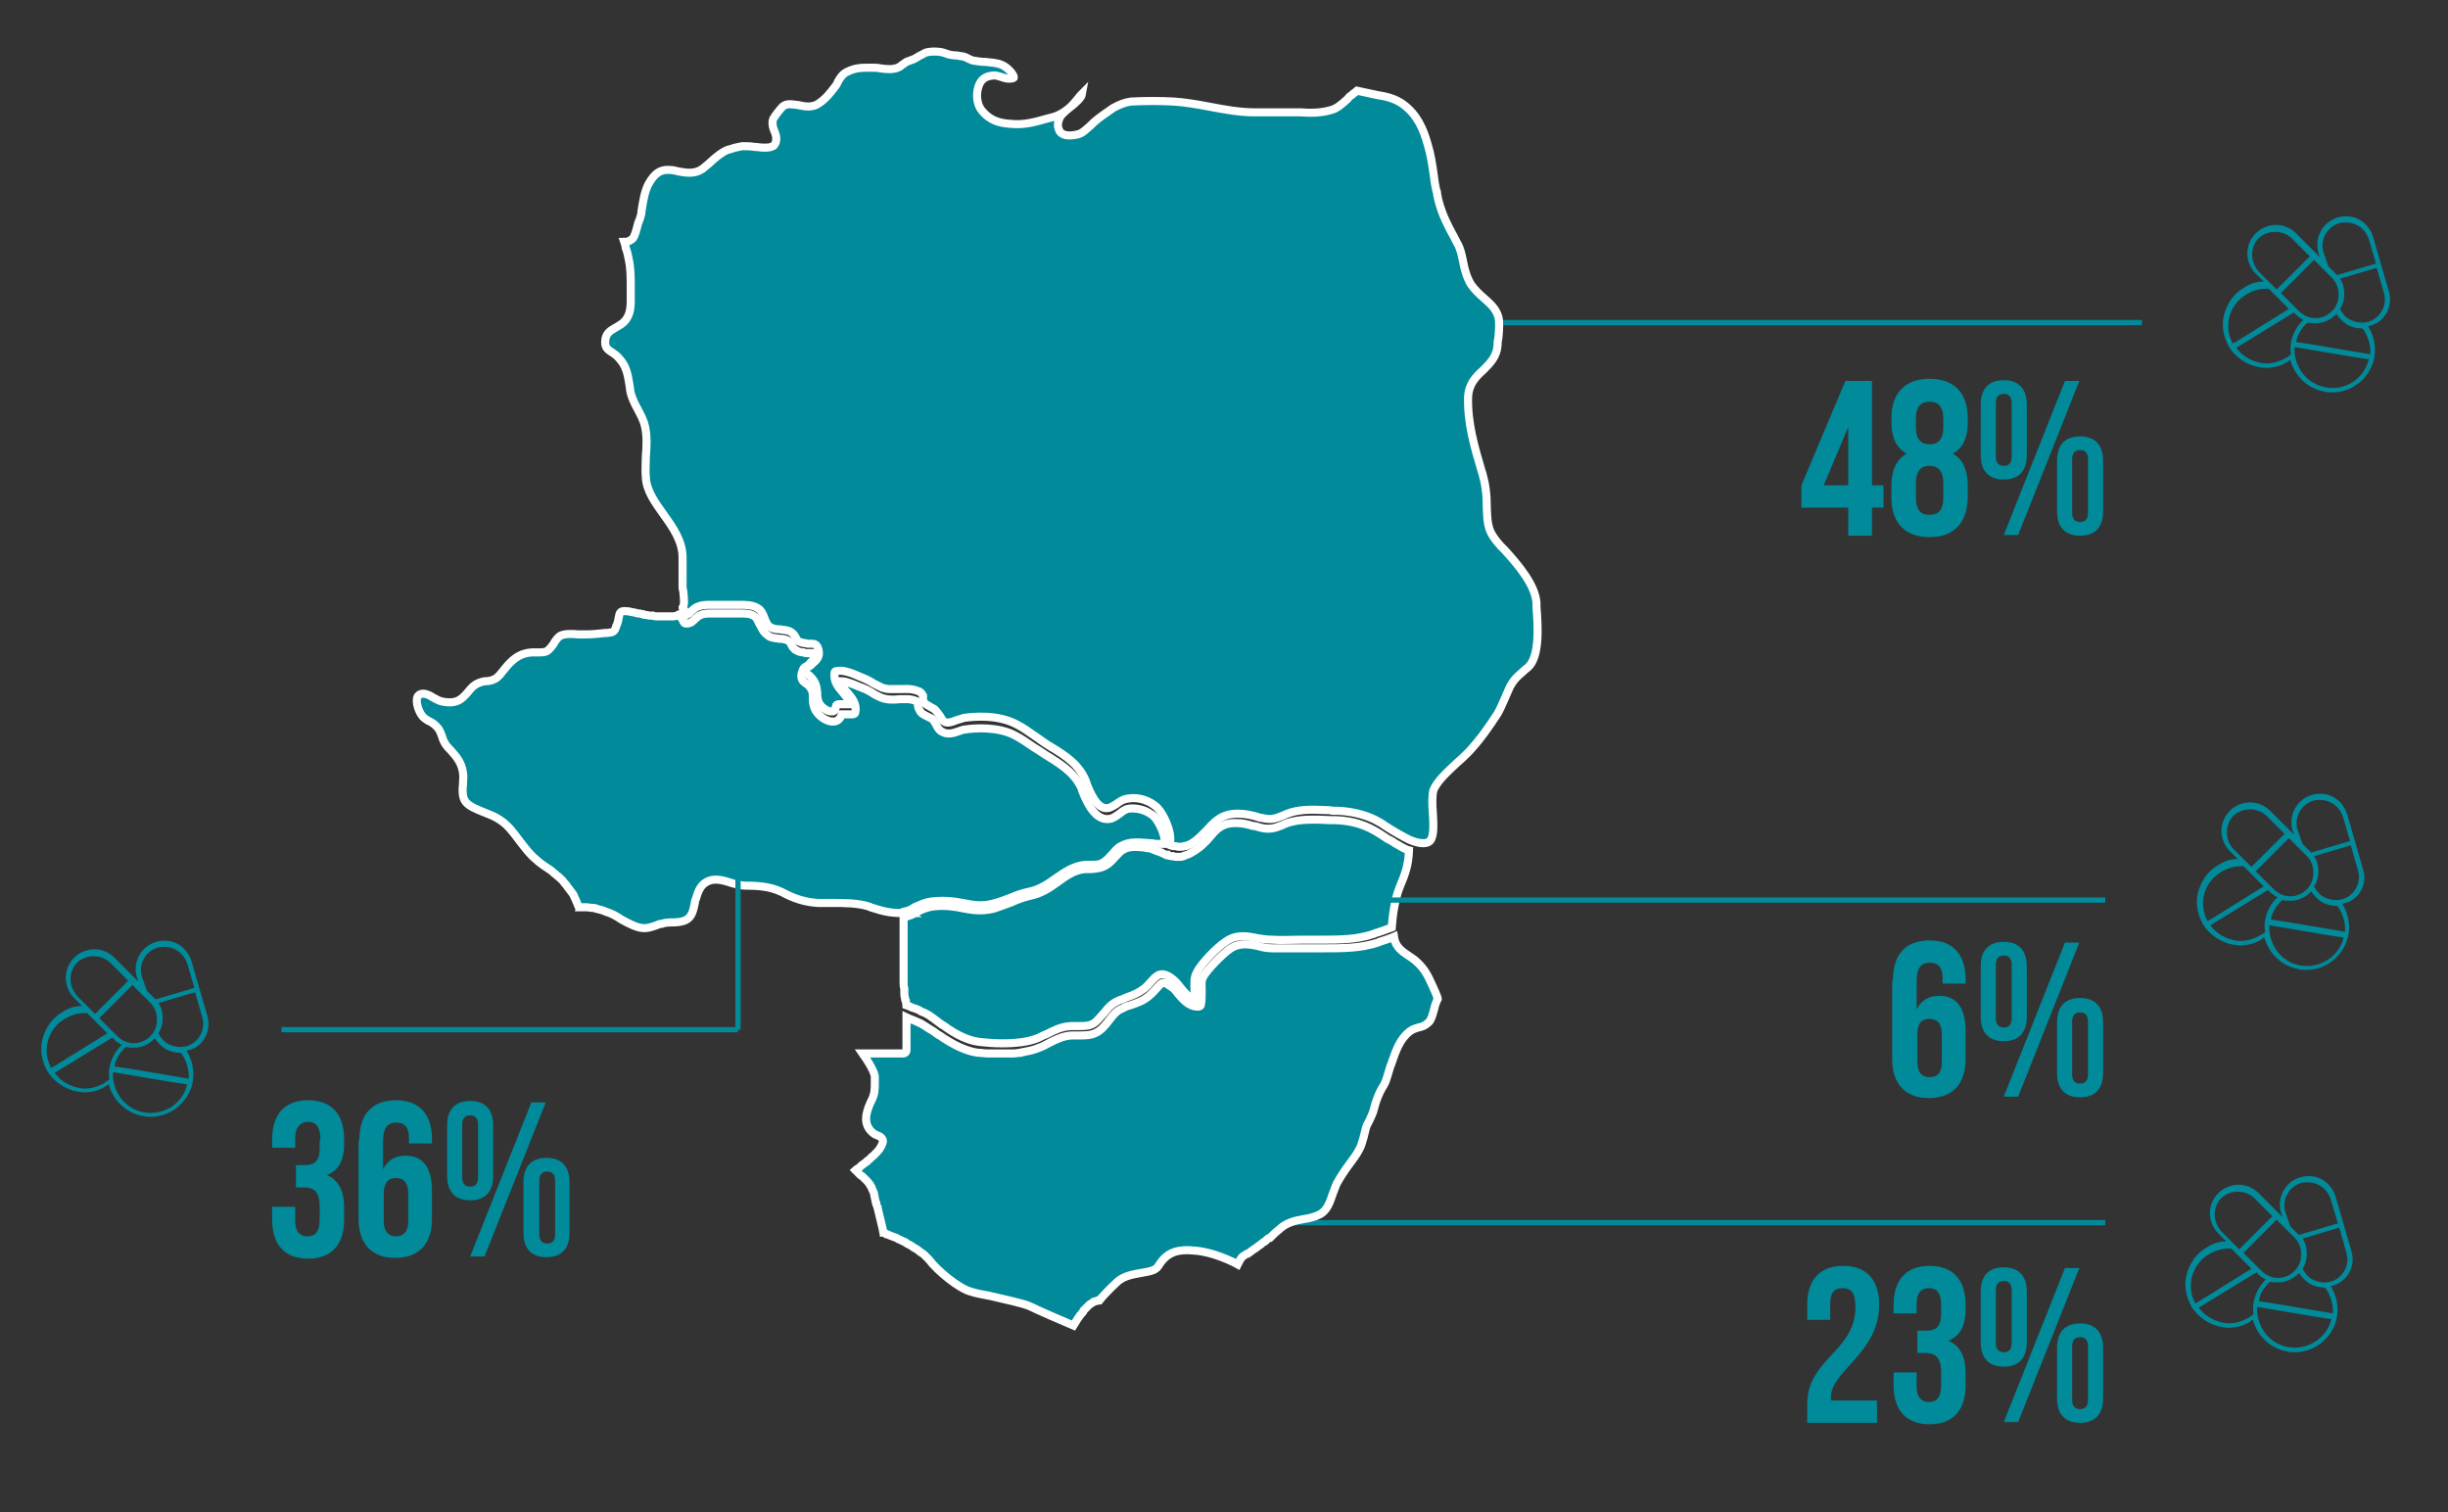 <?xml version="1.0" encoding="utf-8"?>
<!-- Generator: Adobe Illustrator 28.3.0, SVG Export Plug-In . SVG Version: 6.00 Build 0)  -->
<svg version="1.1" id="a" xmlns="http://www.w3.org/2000/svg" xmlns:xlink="http://www.w3.org/1999/xlink" x="0px" y="0px"
	 viewBox="0 0 340 210" style="enable-background:new 0 0 340 210;" xml:space="preserve">
<rect x="0" y="0" width="340" height="210" fill="#333333" stroke="none"/>
<style type="text/css">
	.st0{fill:#008A9A;stroke:#008A9A;stroke-width:0.729;stroke-miterlimit:10;}
	.st1{fill:#008A9A;}
	.st2{fill:#008A9A;stroke:#FFFFFF;stroke-width:1.121;stroke-miterlimit:10;}
	.st3{fill:none;stroke:#008A9A;stroke-width:0.729;stroke-miterlimit:10;}
</style>
<line class="st0" x1="118.7" y1="44.8" x2="297.5" y2="44.8"/>
<line class="st0" x1="149" y1="169.8" x2="292.4" y2="169.8"/>
<g>
	<path class="st1" d="M250.2,67.4l6.1-14.5h3.7v14.5h1.6v3.1H260v3.9h-3.3v-3.9h-6.5V67.4z M256.7,67.4v-8.1l-3.4,8.1H256.7z"/>
	<path class="st1" d="M268,74.6c-3.4,0-5.3-2-5.3-5.4v-1.7c0-2.1,0.6-3.6,2.1-4.5c-1.4-0.8-2.1-2.2-2.1-4.3v-0.7
		c0-3.4,1.9-5.4,5.3-5.4s5.3,2,5.3,5.4v0.7c0,2.1-0.7,3.6-2.1,4.3c1.5,0.8,2.1,2.4,2.1,4.5v1.7C273.2,72.6,271.4,74.6,268,74.6z
		 M266.1,59.4c0,1.7,0.8,2.3,1.9,2.3c1.1,0,1.9-0.6,1.9-2.3v-1.2c0-1.9-0.8-2.4-1.9-2.4c-1.1,0-1.9,0.5-1.9,2.4V59.4z M268,71.5
		c1.1,0,1.9-0.5,1.9-2.4v-2c0-1.7-0.7-2.4-1.9-2.4s-1.9,0.7-1.9,2.4v2C266.1,71,266.9,71.5,268,71.5z"/>
	<path class="st1" d="M275.1,56.2c0-2.2,1.1-3.4,3.2-3.4c2.1,0,3.2,1.2,3.2,3.4v7c0,2.2-1.1,3.4-3.2,3.4c-2.1,0-3.2-1.2-3.2-3.4
		V56.2z M277.2,63.4c0,0.9,0.4,1.3,1.1,1.3c0.7,0,1.1-0.4,1.1-1.3V56c0-0.9-0.4-1.3-1.1-1.3c-0.7,0-1.1,0.4-1.1,1.3V63.4z
		 M286.8,52.9h2l-8.5,21.4h-2L286.8,52.9z M285.7,64c0-2.2,1.1-3.4,3.2-3.4s3.2,1.2,3.2,3.4v7c0,2.2-1.1,3.4-3.2,3.4
		s-3.2-1.2-3.2-3.4V64z M287.8,71.2c0,0.9,0.4,1.3,1.1,1.3c0.7,0,1.1-0.4,1.1-1.3v-7.4c0-0.9-0.4-1.3-1.1-1.3
		c-0.7,0-1.1,0.4-1.1,1.3V71.2z"/>
</g>
<g>
	<path class="st1" d="M255.9,178.9c-1.1,0-1.7,0.6-1.7,2.1v2.3H251v-2.1c0-3.4,1.7-5.4,5-5.4s5,2,5,5.4c0,6.7-6.7,9.2-6.7,12.8
		c0,0.2,0,0.3,0,0.5h6.4v3.1H251v-2.6c0-6.3,6.7-7.3,6.7-13.5C257.7,179.4,257,178.9,255.9,178.9z"/>
	<path class="st1" d="M269.6,181.3c0-1.9-0.7-2.4-1.7-2.4s-1.7,0.6-1.7,2.1v1.4h-3.2v-1.2c0-3.4,1.7-5.4,5-5.4s5,2,5,5.4v0.6
		c0,2.3-0.7,3.7-2.4,4.4c1.7,0.7,2.4,2.3,2.4,4.5v1.7c0,3.4-1.7,5.4-5,5.4s-5-2-5-5.4v-1.8h3.2v2c0,1.5,0.7,2.1,1.7,2.1
		s1.7-0.5,1.7-2.4v-1.7c0-2-0.7-2.7-2.2-2.7h-1.1v-3.1h1.3c1.3,0,2-0.6,2-2.3V181.3z"/>
	<path class="st1" d="M275.1,179.4c0-2.2,1.1-3.4,3.2-3.4c2.1,0,3.2,1.2,3.2,3.4v7c0,2.2-1.1,3.4-3.2,3.4c-2.1,0-3.2-1.2-3.2-3.4
		V179.4z M277.2,186.5c0,0.9,0.4,1.3,1.1,1.3c0.7,0,1.1-0.4,1.1-1.3v-7.3c0-0.9-0.4-1.3-1.1-1.3c-0.7,0-1.1,0.4-1.1,1.3V186.5z
		 M286.8,176.1h2l-8.5,21.4h-2L286.8,176.1z M285.7,187.2c0-2.2,1.1-3.4,3.2-3.4s3.2,1.2,3.2,3.4v7c0,2.2-1.1,3.4-3.2,3.4
		s-3.2-1.2-3.2-3.4V187.2z M287.8,194.4c0,0.9,0.4,1.3,1.1,1.3c0.7,0,1.1-0.4,1.1-1.3V187c0-0.9-0.4-1.3-1.1-1.3
		c-0.7,0-1.1,0.4-1.1,1.3V194.4z"/>
</g>
<g>
	<path class="st2" d="M172.6,174.5c0.1-0.1,0.2-0.1,0.3-0.2c0.1-0.1,0.3-0.2,0.4-0.2c0.1-0.1,0.2-0.1,0.3-0.2
		c0.1-0.1,0.3-0.2,0.4-0.3c0.1-0.1,0.2-0.1,0.3-0.2c0.2-0.1,0.3-0.2,0.4-0.3c0.1-0.1,0.2-0.1,0.3-0.2c0.2-0.1,0.3-0.3,0.5-0.4
		c0.1,0,0.1-0.1,0.2-0.1c0.2-0.2,0.4-0.4,0.6-0.5c0,0,0,0,0.1,0c0.4-0.4,0.8-0.8,1.2-1.1c1-1,2.3-1.3,3.5-1.5
		c0.7-0.1,1.5-0.3,2.1-0.6c1.1-0.5,1.5-1.7,1.9-2.9c0.2-0.5,0.4-1.1,0.6-1.5c0.5-0.9,1.1-1.8,1.7-2.6c0.5-0.7,1-1.3,1.4-2.1
		c0.3-0.5,0.4-1.1,0.6-1.7c0.1-0.4,0.2-0.8,0.3-1.2c0.1-0.4,0.3-0.7,0.5-1.1c0.2-0.5,0.5-1,0.6-1.5c0.3-1.2,0.7-2.3,1.4-3.4
		c0.3-0.5,0.4-1,0.6-1.6c0.1-0.3,0.2-0.7,0.3-1c0.1-0.2,0.2-0.5,0.3-0.8c0.4-1.2,0.9-2.5,1.7-3.4c0.7-0.8,1.2-1,1.9-1.2
		c0.1,0,0.3-0.1,0.4-0.1c0.4-0.1,0.8-0.4,1.1-0.7c0.3-0.3,0.5-1.1,0.7-1.8c0.1-0.5,0.3-1,0.5-1.4c0-0.1-0.1-0.2-0.1-0.3
		c-0.2-0.5-0.4-1-0.6-1.4c-0.6-1.3-1-2.3-2.2-3.4c-0.4-0.4-0.8-0.6-1.2-0.9c-0.9-0.6-1.8-1.2-2-2.6c-0.7,0.3-1.4,0.5-2,0.7l-0.2,0.1
		c-2.5,0.8-4.8,0.8-7.6,0.8l-0.5,0c-0.7,0-1.4,0-2.2,0c-1.4,0-2.9,0-4.3,0c-0.7,0-1.4-0.1-2-0.3c-1.4-0.3-2.7-0.5-4,0.4
		c-1,0.7-3.2,2.9-3.7,3.9c-0.3,0.5-0.2,1.2-0.2,1.9c0,0.6,0,1.3-0.1,1.9c0,0.2-0.2,0.3-0.4,0.3l0,0c-1.3,0-2.1-1-2.8-1.8
		c-0.3-0.4-0.6-0.8-1-1c-1.1-0.8-1.2-0.6-1.9,0.2c-0.3,0.3-0.6,0.7-1.1,1.1c-0.8,0.7-1.7,1-2.6,1.3c-0.3,0.1-0.7,0.2-1,0.4
		c-1,0.4-1.3,0.9-1.8,1.5c-0.3,0.4-0.6,0.8-1.2,1.4c-1,0.9-2,0.9-3.1,0.9c-0.3,0-0.7,0-1.1,0c-1.2,0.1-2,0.5-3,1
		c-0.4,0.2-0.7,0.4-1.2,0.6c-0.3,0.1-0.7,0.3-1.1,0.4c-0.1,0-0.2,0.1-0.4,0.1c-0.3,0.1-0.6,0.1-0.9,0.2c-0.1,0-0.3,0-0.4,0.1
		c-0.3,0-0.7,0.1-1,0.1c-0.1,0-0.2,0-0.3,0c-0.5,0-0.9,0-1.4,0l0,0c0,0-0.1,0-0.1,0c-0.5,0-0.9,0-1.4,0c-0.1,0-0.2,0-0.4,0
		c-0.5,0-1-0.1-1.4-0.1c-1.5-0.2-3.3-1-5.3-2.4l-0.2-0.1c-0.4-0.3-0.8-0.6-1.2-0.8c-0.1-0.1-0.2-0.1-0.3-0.2
		c-0.3-0.2-0.5-0.3-0.8-0.5c-0.1-0.1-0.3-0.1-0.4-0.2c-0.2-0.1-0.5-0.2-0.7-0.3c-0.2-0.1-0.4-0.1-0.5-0.2c-0.2-0.1-0.3-0.1-0.5-0.2
		v4.6c0,0.2-0.2,0.4-0.4,0.4h-5.7c0.7,1,1.8,2.7,1.7,3.4c0,0.2,0,0.5,0,0.8c0,0.7,0,1.5-0.5,2.4c-0.5,1.1-1.2,2.7-0.2,4
		c0.4,0.5,0.8,0.7,1.1,0.8c0.3,0.1,0.6,0.3,0.7,0.6c0.1,0.3-0.1,0.7-0.4,1.2c-0.2,0.3-0.4,0.5-0.7,0.8c-0.1,0.1-0.1,0.1-0.2,0.2
		c-0.3,0.2-0.5,0.5-0.8,0.7c0,0-0.1,0-0.1,0.1c-0.3,0.2-0.5,0.4-0.8,0.6c-0.1,0.1-0.1,0.1-0.2,0.2c-0.2,0.2-0.5,0.3-0.6,0.4l0,0
		c0.1,0.1,0.1,0.1,0.2,0.2c0.1,0.1,0.2,0.1,0.2,0.2c0.1,0.1,0.1,0.1,0.2,0.2c0.1,0.1,0.2,0.2,0.4,0.3c0,0,0.1,0.1,0.1,0.1
		c0.2,0.2,0.3,0.3,0.5,0.5c0,0,0.1,0.1,0.1,0.1c0.1,0.1,0.2,0.3,0.3,0.4c0,0.1,0.1,0.1,0.1,0.2c0.1,0.1,0.2,0.2,0.2,0.4
		c0,0.1,0.1,0.1,0.1,0.2c0.1,0.2,0.2,0.4,0.2,0.5c0,0.2,0.1,0.4,0.1,0.6c0,0.1,0.1,0.3,0.1,0.4c0,0.1,0,0.2,0.1,0.3
		c0,0.2,0.1,0.4,0.2,0.6c0,0,0,0.1,0,0.1c0.3,1.3,0.7,2.8,0.8,3.4l0,0c0.1,0,0.3,0.1,0.4,0.2c0,0,0.1,0,0.1,0
		c0.2,0.1,0.4,0.2,0.7,0.3l0,0c0.3,0.1,0.6,0.2,0.9,0.4l0,0c0.3,0.1,0.6,0.3,0.9,0.4c0,0,0.1,0,0.1,0.1c0.3,0.2,0.6,0.3,0.9,0.5
		c0,0,0.1,0.1,0.1,0.1c0.3,0.2,0.6,0.3,0.8,0.5c0,0,0.1,0.1,0.1,0.1c0.3,0.2,0.5,0.3,0.7,0.5c0,0,0,0,0.1,0.1
		c0.2,0.2,0.4,0.4,0.5,0.5c1.1,1.5,4.2,4.1,5.9,4.5c0.6,0.2,1.6,0.4,2.7,0.6c2.1,0.5,4.5,1,5.4,1.4c1,0.5,4.9,2.2,6.1,2.7
		c0.2-0.3,0.5-0.9,0.9-1.4c0,0,0-0.1,0.1-0.1c0.1-0.1,0.2-0.3,0.3-0.4c0-0.1,0.1-0.1,0.1-0.2c0.1-0.1,0.2-0.2,0.3-0.3
		c0.1-0.1,0.1-0.1,0.2-0.2c0.1-0.1,0.2-0.2,0.3-0.3c0.1-0.1,0.2-0.1,0.3-0.2c0.1-0.1,0.2-0.1,0.3-0.2c0.1,0,0.2-0.1,0.3-0.1
		c0.1,0,0.2,0,0.3-0.1c0.1,0,0.1,0,0.2,0c0.3-0.4,1.2-1.4,2.5-2.6c0.9-0.8,2.1-1,3.2-1.2c1.1-0.2,2.1-0.3,2.5-1
		c1.1-1.8,2.5-2.4,5.2-2.1c2.4,0.2,5.1,1.5,5.8,1.9C172.4,174.6,172.5,174.6,172.6,174.5z"/>
	<path class="st2" d="M170.2,130.8c1.5-1.1,3-0.8,4.5-0.5c0.6,0.1,1.2,0.2,1.9,0.2c1.4,0.1,2.8,0,4.2,0c0.7,0,1.5,0,2.2,0h0.5
		c2.6,0,4.9,0,7.3-0.8l0.2-0.1c0.7-0.2,1.5-0.5,2.3-0.8c0.1-1.2,0.3-3.6,1.1-5.6c0.8-1.9,1.2-3,1.3-5.1c-0.4-0.1-0.7-0.3-1.1-0.5
		c-0.2-0.1-0.3-0.2-0.5-0.3c-0.2-0.1-0.4-0.2-0.5-0.3c-0.3-0.2-0.5-0.3-0.7-0.4c-0.1,0-0.1-0.1-0.2-0.1c-0.3-0.2-0.6-0.4-0.9-0.6
		c-2-1.3-3.8-1.9-6.3-2l-0.7,0c-2-0.1-4.3-0.2-6,0.4c-0.3,0.1-0.5,0.2-0.7,0.3c-1,0.4-1.8,0.7-3.2,0.3c-0.3-0.1-0.6-0.2-0.9-0.2
		c-0.7-0.2-1.3-0.4-2.4-0.4c-1.9,0-2.7,0.9-3.6,2c-0.6,0.7-1.4,1.5-2.5,2.1c-0.3,0.2-0.6,0.3-0.9,0.4c-0.1,0-0.1,0-0.2,0.1
		c-0.3,0.1-0.5,0.1-0.8,0.1l0,0c-0.2,0-0.5,0-0.7-0.1c-0.1,0-0.1,0-0.2,0c-0.2,0-0.3-0.1-0.5-0.1c-0.1,0-0.2,0-0.2-0.1
		c-0.2,0-0.3-0.1-0.5-0.2c-0.1,0-0.2-0.1-0.2-0.1c-0.1,0-0.2-0.1-0.3-0.1c-0.1,0-0.2-0.1-0.3-0.1c-0.3-0.1-0.7-0.3-1-0.4l-0.1,0
		c-0.2,0-0.4,0-0.6-0.1c-1.1-0.1-2.2-0.2-3,0.3c-0.4,0.2-0.7,0.6-1.1,1c-0.3,0.3-0.5,0.6-0.9,0.9c-0.9,0.7-1.6,0.7-2.5,0.8
		c-0.2,0-0.5,0-0.8,0c-1.4,0.1-2.6,0.9-3.8,1.8c-1.1,0.8-2.3,1.6-3.8,1.9c-0.9,0.2-1.7,0.5-2.6,0.9c-0.8,0.3-1.6,0.6-2.5,0.9
		c-1.7,0.4-3,0.2-4.5-0.1L133,126c-1.1-0.2-2.8-0.3-4,0c-0.7,0.2-1.2,0.4-1.7,0.7c-0.3,0.1-0.5,0.3-0.8,0.4l0,0
		c-0.3,0.1-0.6,0.2-1,0.3c0,0.1,0,0.3,0,0.4c0,0.4,0,0.7,0,1.1c0,0.2,0,0.4,0,0.7c0,0.4,0,0.7,0,1.1c0,0.3,0,0.5,0,0.8
		c0,0.3,0,0.6,0,1c0,0.6,0,1.1,0,1.7c0,0.2,0,0.3,0,0.5c0,0.4,0,0.8,0,1.1c0,0.2,0,0.4,0,0.6c0,0.3,0,0.6,0.1,0.9c0,0.2,0,0.3,0,0.5
		c0,0.3,0,0.6,0.1,0.8c0,0.2,0,0.3,0.1,0.4c0,0.2,0.1,0.4,0.1,0.6c0.3,0.1,0.5,0.2,0.7,0.3c0.2,0.1,0.4,0.1,0.6,0.2
		c0.3,0.1,0.5,0.2,0.8,0.4c0.2,0.1,0.3,0.1,0.5,0.2c0.3,0.2,0.6,0.3,0.8,0.5c0.1,0.1,0.2,0.1,0.3,0.2c0.4,0.3,0.8,0.6,1.2,0.9
		l0.2,0.1c1.9,1.4,3.5,2.1,5,2.3c0.9,0.1,2,0.2,3.2,0.2c1.9,0,3.8-0.2,5.1-0.8c0.4-0.2,0.8-0.4,1.1-0.5c1-0.5,1.9-1,3.3-1.1
		c0.4,0,0.8,0,1.1,0c1,0,1.8,0,2.5-0.7c0.5-0.5,0.8-0.9,1.1-1.2c0.5-0.6,0.9-1.2,2.1-1.7c0.4-0.1,0.7-0.3,1-0.4
		c0.9-0.3,1.6-0.6,2.4-1.2c0.4-0.3,0.7-0.7,1-1c0.7-0.8,1.4-1.6,3-0.3c0.4,0.3,0.8,0.8,1.1,1.2c0.6,0.7,1.1,1.4,1.9,1.5
		c0.1-0.4,0-0.9,0-1.3c0-0.8-0.1-1.6,0.3-2.3C166.8,133.8,169.1,131.5,170.2,130.8z"/>
	<path class="st2" d="M125.6,126.6C125.6,126.6,125.7,126.6,125.6,126.6c0.6-0.1,1-0.3,1.4-0.6c0.5-0.2,1.1-0.5,1.8-0.7
		c1.4-0.3,3.2-0.2,4.3,0l0.6,0.1c1.4,0.3,2.7,0.5,4.2,0.1c0.8-0.2,1.6-0.5,2.4-0.8c0.9-0.4,1.8-0.7,2.8-0.9c1.3-0.3,2.4-1,3.5-1.8
		c1.3-0.9,2.6-1.8,4.2-1.9c0.3,0,0.6,0,0.8,0c0.8,0,1.3,0,2-0.6c0.3-0.2,0.5-0.5,0.8-0.8c0.4-0.4,0.7-0.9,1.3-1.2
		c1.2-0.7,2.6-0.5,4-0.4c0,0,0,0,0.1,0l0,0c0.3,0,0.6,0.1,0.8,0.1c0.1,0,0.1,0,0.2,0c0.3,0,0.6,0,1,0c0.1-1.2-1-3.6-1.9-4.1
		c-1-0.7-2.1-0.9-3.1-0.8c-0.6,0.1-0.9,0.4-1.3,0.7c-0.4,0.3-0.7,0.5-1.2,0.7c-2.2,0.5-3.4-2.4-4-3.9l0-0.1c-0.8-2-2.4-3.2-4.5-4.5
		c-0.7-0.4-1.5-1-2.2-1.4c-0.9-0.6-1.7-1.2-2.7-1.7c-2.3-1.2-5.5-1-6.8-0.8c-0.2,0-0.5,0.1-0.8,0.2c-0.8,0.3-1.7,0.6-2.5,0.1
		c-0.4-0.2-0.6-0.6-0.8-1c-0.2-0.3-0.3-0.6-0.6-0.8c-0.2-0.1-0.4-0.2-0.6-0.3c-0.4-0.2-0.9-0.4-1.1-0.9c-0.3-0.5-0.2-0.8-0.2-1
		c0,0,0-0.1,0-0.1c0,0-0.1-0.1-0.4-0.2c-0.3-0.1-0.7-0.2-1-0.2c-0.4,0-0.7,0-1.1,0c-0.9,0.1-1.8,0.1-2.6-0.2
		c-0.4-0.2-0.9-0.4-1.3-0.7c-0.4-0.2-0.8-0.5-1.2-0.6c-0.1-0.1-0.3-0.1-0.5-0.2c-0.7-0.3-1.9-0.8-2.5-0.8c0,0.7,0.4,1.2,0.9,1.7
		c0.6,0.7,1.2,1.5,1,2.6c0,0.2-0.2,0.3-0.4,0.3c-0.3,0-0.6,0-0.9,0c-0.2,0-0.4,0-0.6,0c-0.2,0.8-0.8,1-1.1,1c-1.1,0.1-2.4-1-2.7-1.9
		c-0.2-0.6-0.2-1-0.2-1.5c0-0.7-0.1-1.1-0.7-1.7c-0.1-0.1-0.2-0.2-0.3-0.2c-0.4-0.3-0.8-0.6-0.5-1.6c0.2-0.6,0.4-0.7,0.7-0.8
		c0.1,0,0.2-0.1,0.2-0.2c0.1-0.1,0.2-0.1,0.2-0.2c0.4-0.4,0.6-0.6,0.5-1.1c-0.1-0.3-0.1-0.3-0.1-0.3c0,0-0.1,0-0.1,0
		c-0.2,0-0.4,0-0.7,0c-0.2,0-0.3,0-0.5-0.1c-0.4,0-0.7-0.1-1.2-0.4c-0.2-0.2-0.4-0.4-0.5-0.7c-0.1-0.2-0.2-0.4-0.4-0.5
		c-0.3-0.2-0.8-0.3-1.3-0.3c-0.6-0.1-1.2-0.1-1.6-0.5c-0.6-0.4-0.8-1-1.1-1.5c-0.2-0.4-0.4-0.9-0.7-1.1c-0.5-0.4-1.3-0.4-2-0.4
		c-0.2,0-0.4,0-0.6,0c-0.7,0-1.4,0-2.1,0c-0.4,0-0.8,0-1.2,0h-0.1c-0.7,0-1.1,0-1.7,0.3c-0.2,0.1-0.3,0.3-0.5,0.4
		c-0.3,0.3-0.6,0.7-1.3,0.7c-0.2,0-0.3-0.1-0.4-0.3c0-0.1-0.1-0.3-0.2-0.4c0,0,0-0.1,0-0.1c-0.1-0.2-0.2-0.4-0.3-0.5l0,0
		c-0.1,0-0.1,0-0.2,0.1c-0.1,0-0.2,0.1-0.2,0.1c-0.1,0-0.3,0.1-0.5,0.1c-0.1,0-0.1,0-0.2,0c-0.2,0-0.5,0-0.8,0c-0.1,0-0.2,0-0.2,0
		c-0.2,0-0.4,0-0.6,0c-0.1,0-0.2,0-0.4,0c-0.2,0-0.4,0-0.6-0.1c-0.1,0-0.3,0-0.4,0c-0.2,0-0.4-0.1-0.6-0.1c-0.1,0-0.3,0-0.4-0.1
		c-0.2,0-0.3-0.1-0.5-0.1c-0.2,0-0.3,0-0.5-0.1c-0.4-0.1-0.7-0.1-1-0.2c-1.2-0.1-1.2,0-1.4,1c0,0.2-0.1,0.5-0.2,0.8l-0.1,0.2
		c-0.2,0.8-0.4,0.9-1.2,1l-0.3,0c-0.9,0.1-1.8,0.2-2.6,0.2c-0.4,0-0.8,0-1.2,0c-0.9-0.1-1.9-0.1-2.5,0.2c-0.3,0.2-0.6,0.6-0.8,0.9
		l-0.1,0.2c-0.8,1.1-1,1.2-2,1.2c-0.2,0-0.6,0-1,0c-1.5,0.1-2.4,0.7-3.4,1.8c-0.2,0.2-0.3,0.4-0.5,0.6c-0.3,0.4-0.7,0.9-1.1,1.2
		c-0.5,0.3-1,0.4-1.4,0.4c-0.3,0-0.6,0.1-0.9,0.2c-0.8,0.3-1.2,0.8-1.6,1.3c-0.8,0.9-1.5,1.8-3.7,1.3c-0.4-0.1-0.7-0.3-1.1-0.5
		c-0.6-0.4-1.3-0.7-1.8-0.5c-0.3,0.1-0.5,0.4-0.5,0.7c-0.1,0.8,0.4,2.1,1,2.6c0.3,0.2,0.5,0.4,0.8,0.5c0.4,0.2,0.8,0.5,1.2,1
		c0.2,0.3,0.4,0.8,0.5,1.1c0.1,0.4,0.3,0.8,0.5,1.1c0.2,0.3,0.5,0.6,0.7,0.8c0.8,0.9,1.5,1.7,1.7,3.1c0.1,0.5,0,1.1,0,1.6
		c-0.1,0.9-0.1,1.9,0.4,2.5c0.5,0.6,1.5,1,2.5,1.4c0.7,0.3,1.3,0.5,1.8,0.8c1.2,0.7,1.7,1.3,2.5,2.3c0.2,0.3,0.4,0.5,0.6,0.8
		c0.8,1,1.4,1.9,2.4,2.7c0.3,0.3,0.6,0.5,1,0.8c0.6,0.4,1.1,0.7,1.5,1.1c0.2,0.1,0.3,0.3,0.5,0.4c0.3,0.3,0.6,0.5,0.8,0.8
		c0.1,0.2,0.3,0.3,0.4,0.5c0.3,0.4,0.6,0.8,0.9,1.2c0,0.1,0.1,0.1,0.1,0.2c0.2,0.4,0.4,0.9,0.6,1.4c0,0.1,0.1,0.1,0.1,0.2
		c0.1,0,0.3,0,0.4,0c0.1,0,0.2,0,0.3,0c0,0,0.1,0,0.1,0c0.1,0,0.1,0,0.2,0c0.3,0,0.7,0.1,1.1,0.1c0.1,0,0.2,0,0.3,0.1
		c0.4,0.1,0.9,0.2,1.3,0.4c0.7,0.2,1.5,0.6,2.2,1.1c1.1,0.6,2.2,1.2,3.2,1.2c0.6,0,1.1-0.2,1.7-0.4c0.2-0.1,0.4-0.2,0.7-0.2
		c0.5-0.2,1.1-0.2,1.6-0.2c0.6,0,1.3-0.1,1.7-0.3c0.9-0.4,1.1-1.4,1.3-2.4c0-0.2,0.1-0.5,0.2-0.7c0.3-1.1,0.7-1.8,1.4-2.2
		c1-0.6,2.2-0.3,3.4,0.1c0.7,0.2,1.4,0.4,2.1,0.4c2.2,0,3.8,0.2,5.6,1.2c1.4,0.7,2.8,1.1,4.4,1.2c0.7,0,1.3,0,2,0
		c1.7,0,3.5,0,5.1,0.5l0.2,0.1c1.6,0.5,2.5,0.8,4.3,0.8c0.2,0,0.3,0,0.5,0C125.3,126.6,125.5,126.6,125.6,126.6z"/>
	<path class="st2" d="M202.4,105.9c0.6-0.5,1.1-1,1.6-1.5c1.6-1.7,2.9-3.6,4-5.3c0.4-0.7,0.7-1.4,1-2.1c0.2-0.5,0.5-1.1,0.7-1.6
		c0.6-1.1,1.1-1.5,1.8-2.1c0.2-0.2,0.4-0.4,0.7-0.6c1.7-1.5,1.4-5.8,1.2-8.4l0-0.6c-0.2-2.5-2.5-5.2-4.4-7.3l-0.6-0.6
		c-1.8-2-1.8-2.9-1.9-5.3c0-1.9-0.2-3.3-0.6-4.7l-0.1-0.3c-1-3.4-2-6.7-1.9-10.4c0.1-1.8,1.1-2.8,2.1-3.7c1-1,1.9-1.9,2-3.5
		c0-0.3,0-0.6,0.1-0.9c0.1-1,0.2-2.3,0-3c-0.3-1.1-1.1-1.8-2-2.6c-0.7-0.6-1.3-1.2-1.8-1.9c-0.6-1-0.9-2.1-1.1-3.2
		c-0.2-1-0.4-1.9-0.9-2.7L202,33c-0.9-1.6-1.7-3.2-2.2-5.1c-0.1-0.3-0.1-0.6-0.2-0.9c0,0,0,0,0-0.1c0-0.1,0-0.3-0.1-0.4
		c-0.2-0.8-0.3-1.6-0.4-2.4c-0.2-1.4-0.4-2.7-0.8-4c-0.6-2.2-1.5-4.2-3.4-5.6c-1.1-0.8-2.3-1.1-3.6-1.3c-0.5-0.1-0.9-0.2-1.4-0.3
		c-0.5-0.1-0.9-0.2-1.4-0.3c-0.1,0.1-0.3,0.2-0.4,0.3c-0.2,0.1-0.3,0.3-0.5,0.4c-0.2,0.1-0.3,0.3-0.5,0.5c-0.7,0.6-1.4,1.3-2.3,1.5
		c-1.4,0.4-2.8,0.4-4.2,0.3c-1,0-1.9,0-2.9,0c-1.1,0-2.3,0-3.4,0c-2.2,0-4.3-0.4-6.4-0.8c-1.6-0.3-3.3-0.6-4.9-0.7
		c-1.8-0.1-3.9-0.1-5.9,0c-0.8,0.1-1.6,0.4-2.5,0.9c-1,0.7-1.9,1.3-2.7,2c-0.1,0.1-0.3,0.3-0.4,0.4c-0.6,0.5-1.2,1.2-2,1.3
		c-1.4,0.3-2.3,0-2.5-0.9c-0.2-0.6,0.1-1.4,0.4-1.8c0.3-0.3,0.7-0.7,1.1-1c0.9-0.7,1.7-1.4,1.8-2c-0.2,0.2-0.4,0.4-0.6,0.7
		c-0.2,0.2-0.4,0.5-0.6,0.7c-0.5,0.6-1.7,1.6-3,1.9l-0.4,0.1c-1.8,0.5-3.4,1-5.3,0.8c-1.7-0.1-2.9-0.5-4-1.8
		c-0.7-0.8-0.9-2.2-0.5-3.4c0.3-0.9,0.9-1.4,1.9-1.5c0.5-0.1,0.9,0.1,1.3,0.2c0.2,0.1,0.4,0.1,0.7,0.2c0.8,0.1,1-0.1,1-0.1
		c0.1-0.4-0.9-1.5-1.7-1.8c-0.7-0.3-1.4-0.3-2.2-0.4c-0.6,0-1.2-0.1-1.8-0.2c-0.3-0.1-0.5-0.2-0.7-0.3c-0.1-0.1-0.3-0.1-0.4-0.2
		c-0.3-0.1-0.7-0.1-1.1-0.2c-0.6,0-1.1-0.1-1.6-0.3c-0.7-0.3-2.1-0.3-2.7-0.1c-0.3,0.1-0.5,0.3-0.8,0.4c-0.2,0.1-0.3,0.2-0.5,0.3
		c-0.3,0.2-0.6,0.3-0.9,0.4c-0.3,0.1-0.6,0.2-0.8,0.4c-0.1,0.1-0.2,0.1-0.3,0.2c-0.2,0.2-0.4,0.3-0.6,0.4c-0.8,0.3-1.6,0.2-2.4,0.1
		c-0.4-0.1-0.8-0.1-1.1-0.1l-0.3,0c-1.3,0-2.1,0-3.3,0.6c-0.6,0.3-0.9,0.8-1.2,1.3c-0.1,0.2-0.2,0.5-0.4,0.7
		c-0.6,0.8-1.3,1.7-2.2,2.3c-0.9,0.7-2,0.5-2.9,0.3c-0.9-0.1-1.6-0.3-2.2,0.2c-0.3,0.3-1.1,1.3-1.3,1.7c-0.2,0.4-0.1,1.1,0.1,1.6
		l0.1,0.2c0.2,0.5,0.4,1.3-0.1,1.9c-0.4,0.3-0.9,0.3-1.3,0.3l-0.2,0c-0.4,0-0.8-0.1-1.2-0.1c-0.6-0.1-1.1-0.1-1.7-0.1
		c-0.5,0.1-1.1,0.2-1.6,0.4l-0.4,0.1c-0.8,0.3-1.5,0.9-2.2,1.5c-0.4,0.4-0.9,0.8-1.4,1.2c-1.1,0.7-2.2,0.5-3.3,0.3
		c-0.4-0.1-0.8-0.2-1.2-0.2c-1.3-0.1-2.1,0.5-2.9,1.9c-0.6,1.1-0.8,2.6-1,3.8c0,0.3-0.1,0.7-0.2,1c-0.1,0.2-0.1,0.4-0.2,0.5
		l-0.1,0.3c-0.2,0.8-0.4,1.6-0.7,2c-0.3,0.3-0.7,0.5-1.2,0.5c0.1,0.3,0.2,0.5,0.2,0.8c0.2,0.5,0.3,1,0.4,1.5
		c0.3,1.3,0.3,2.6,0.3,3.9v0.2c0,0.3,0,0.6,0,0.8c0,1.2,0.1,2.5-0.6,3.5c-0.4,0.6-1,0.9-1.5,1.2c-0.7,0.4-1.2,0.7-1.4,1.5
		c-0.2,1.2,0.2,1.5,1,2c0.3,0.2,0.7,0.5,1,0.9c0.9,1,1.1,2.2,1.3,3.4c0.1,0.5,0.1,0.9,0.2,1.3c0.2,0.7,0.5,1.4,0.9,2.1
		c0.4,0.8,0.9,1.6,1.1,2.6c0.3,1.4,0.2,2.8,0.1,4.1c0,1-0.1,1.9,0,2.9c0.1,1.9,1.3,3.5,2.5,5.2c1.3,1.8,2.6,3.7,2.6,5.9v4
		c0,0.2,0,0.4,0.1,0.7c0.1,1.1,0.2,1.9-0.1,2.3c0,0,0,0.1,0.1,0.1c0.2,0.3,0.4,0.6,0.5,0.9c0.2-0.1,0.3-0.2,0.5-0.4
		c0.2-0.2,0.4-0.4,0.7-0.6c0.8-0.4,1.3-0.4,2.1-0.4l0.1,0c0.4,0,0.8,0,1.2,0c0.7,0,1.4,0,2.2,0c0.2,0,0.4,0,0.6,0
		c0.8,0,1.8,0,2.5,0.5c0.5,0.3,0.7,0.9,0.9,1.4c0.2,0.5,0.4,1,0.8,1.2c0.3,0.2,0.8,0.3,1.3,0.3c0.6,0.1,1.2,0.1,1.6,0.4
		c0.3,0.2,0.5,0.5,0.6,0.7c0.1,0.2,0.2,0.4,0.3,0.5c0.3,0.2,0.5,0.2,0.8,0.3c0.2,0,0.3,0,0.6,0.1c0.2,0,0.3,0,0.5,0
		c0.5,0,0.8,0.1,1,0.9c0.2,0.9-0.3,1.4-0.8,1.8c-0.1,0.1-0.1,0.1-0.2,0.2c-0.2,0.2-0.4,0.3-0.5,0.3c-0.1,0-0.1,0.1-0.2,0.3
		c-0.2,0.5-0.1,0.5,0.1,0.7c0.2,0.1,0.3,0.2,0.5,0.4c0.8,0.8,0.8,1.5,0.9,2.2c0,0.4,0,0.8,0.2,1.3c0.2,0.6,1.2,1.4,1.9,1.3
		c0.1,0,0.4,0,0.5-0.7c0-0.2,0.2-0.3,0.4-0.3c0.3,0,0.6,0,0.9,0h0c0.2,0,0.4,0,0.5,0c0-0.7-0.4-1.1-0.9-1.7
		c-0.6-0.7-1.2-1.4-1.1-2.6c0-0.2,0.1-0.3,0.3-0.3c0.8-0.2,2,0.2,3.3,0.8c0.2,0.1,0.3,0.1,0.5,0.2c0.4,0.2,0.9,0.4,1.3,0.7
		c0.4,0.2,0.8,0.4,1.2,0.6c0.3,0.1,0.7,0.2,1.1,0.2c0.4,0,0.8,0,1.2,0c0.8,0,1.7-0.1,2.5,0.2c0.2,0.1,0.4,0.1,0.5,0.2
		c0.2,0.2,0.3,0.3,0.4,0.5c0,0.1,0,0.2,0,0.3c0,0.1,0,0.2,0,0.3c0,0.1,0,0.2,0.1,0.3c0.2,0.3,0.5,0.4,0.8,0.6
		c0.2,0.1,0.5,0.3,0.7,0.4c0.3,0.3,0.6,0.7,0.8,1c0.2,0.3,0.3,0.6,0.5,0.7c0.4,0.3,1.1,0.1,1.8-0.2c0.3-0.1,0.7-0.2,1-0.3
		c1.3-0.2,4.7-0.5,7.3,0.9c1,0.5,1.9,1.2,2.8,1.8c0.7,0.5,1.4,1,2.1,1.4c1.8,1.1,3.9,2.4,4.8,4.9l0,0.1c0.5,1.2,1.5,3.8,3.1,3.4
		c0.4-0.1,0.6-0.3,1-0.5c0.4-0.3,0.9-0.7,1.7-0.8c1.2-0.2,2.5,0.1,3.6,0.9c1.2,0.8,2.5,3.7,2.2,5.2c0,0.2-0.2,0.3-0.3,0.3
		c0,0,0,0,0.1,0c0.2,0.1,0.4,0.1,0.6,0.2c0.1,0,0.1,0,0.2,0c0.2,0,0.4,0.1,0.7,0.1c0,0,0.1,0,0.1,0c0.2,0,0.4,0,0.6-0.1
		c0.1,0,0.1,0,0.2,0c0.2-0.1,0.5-0.2,0.7-0.3c1-0.6,1.6-1.3,2.3-2c1-1.1,2-2.2,4.2-2.2c1.1,0,1.8,0.2,2.6,0.4
		c0.3,0.1,0.5,0.2,0.8,0.2c1.2,0.3,1.8,0.1,2.8-0.3c0.2-0.1,0.5-0.2,0.7-0.3c1.5-0.6,3.4-0.6,5.1-0.5c0.4,0,0.8,0,1.2,0.1l0.7,0
		c2,0.1,3.6,0.5,5.1,1.2c0.5,0.3,1,0.5,1.5,0.9c1.4,0.9,2.5,1.5,3.3,1.9c0.2,0.1,0.3,0.1,0.5,0.2c1.4,0.5,2.1,0.3,2.4,0
		c0.6-0.6,0.5-2.4,0.4-4c-0.1-1.2-0.1-2.4,0.1-3.1C199.6,108.5,201,107.2,202.4,105.9z"/>
</g>
<line class="st0" x1="39.1" y1="143" x2="102.5" y2="143"/>
<g>
	<g>
		<path class="st1" d="M44.5,158.3c0-1.9-0.7-2.5-1.7-2.5S41,156.5,41,158v1.4h-3.2v-1.2c0-3.4,1.7-5.4,5-5.4c3.3,0,5,2,5,5.4v0.6
			c0,2.3-0.7,3.7-2.4,4.4c1.7,0.7,2.4,2.3,2.4,4.5v1.7c0,3.4-1.7,5.4-5,5.4c-3.3,0-5-2-5-5.4v-1.8H41v2c0,1.5,0.7,2.1,1.7,2.1
			s1.7-0.5,1.7-2.4v-1.7c0-2-0.7-2.7-2.2-2.7h-1.1v-3.1h1.3c1.3,0,2-0.6,2-2.3V158.3z"/>
		<path class="st1" d="M49.9,158.4c0-3.6,1.7-5.6,5.1-5.6c3.3,0,5,2,5,5.4v0.6h-3.2V158c0-1.5-0.7-2.1-1.7-2.1
			c-1.2,0-1.9,0.6-1.9,2.6v3.9c0.6-1.2,1.6-1.9,3.1-1.9c2.5,0,3.7,1.7,3.7,4.9v3.9c0,3.4-1.8,5.4-5.1,5.4c-3.3,0-5.1-2-5.1-5.4
			V158.4z M53.3,165.7v3.9c0,1.5,0.7,2.1,1.7,2.1s1.7-0.6,1.7-2.1v-3.9c0-1.5-0.7-2.1-1.7-2.1S53.3,164.2,53.3,165.7z"/>
		<path class="st1" d="M62.1,156.3c0-2.2,1.1-3.4,3.2-3.4c2.1,0,3.2,1.2,3.2,3.4v7c0,2.2-1.1,3.4-3.2,3.4c-2.1,0-3.2-1.2-3.2-3.4
			V156.3z M64.2,163.5c0,0.9,0.4,1.3,1.1,1.3c0.7,0,1.1-0.4,1.1-1.3v-7.3c0-0.9-0.4-1.3-1.1-1.3c-0.7,0-1.1,0.4-1.1,1.3V163.5z
			 M73.8,153.1h2l-8.5,21.4h-2L73.8,153.1z M72.7,164.2c0-2.2,1.1-3.4,3.2-3.4s3.2,1.2,3.2,3.4v7c0,2.2-1.1,3.4-3.2,3.4
			s-3.2-1.2-3.2-3.4V164.2z M74.9,171.4c0,0.9,0.4,1.3,1.1,1.3c0.7,0,1.1-0.4,1.1-1.3V164c0-0.9-0.4-1.3-1.1-1.3
			c-0.7,0-1.1,0.4-1.1,1.3V171.4z"/>
	</g>
</g>
<line class="st0" x1="149" y1="125" x2="292.4" y2="125"/>
<g>
	<path class="st1" d="M262.9,136.2c0-3.6,1.7-5.6,5.1-5.6c3.3,0,5,2,5,5.4v0.6h-3.2v-0.8c0-1.5-0.7-2.1-1.7-2.1
		c-1.2,0-1.9,0.6-1.9,2.6v3.9c0.6-1.2,1.6-1.9,3.1-1.9c2.5,0,3.7,1.7,3.7,4.9v3.9c0,3.4-1.8,5.4-5.1,5.4s-5.1-2-5.1-5.4V136.2z
		 M266.3,143.6v3.9c0,1.5,0.7,2.1,1.7,2.1c1.1,0,1.7-0.6,1.7-2.1v-3.9c0-1.5-0.7-2.1-1.7-2.1C267,141.5,266.3,142,266.3,143.6z"/>
	<path class="st1" d="M275.1,134.2c0-2.2,1.1-3.4,3.2-3.4c2.1,0,3.2,1.2,3.2,3.4v7c0,2.2-1.1,3.4-3.2,3.4c-2.1,0-3.2-1.2-3.2-3.4
		V134.2z M277.2,141.4c0,0.9,0.4,1.3,1.1,1.3c0.7,0,1.1-0.4,1.1-1.3V134c0-0.9-0.4-1.3-1.1-1.3c-0.7,0-1.1,0.4-1.1,1.3V141.4z
		 M286.8,130.9h2l-8.5,21.4h-2L286.8,130.9z M285.7,142c0-2.2,1.1-3.4,3.2-3.4s3.2,1.2,3.2,3.4v7c0,2.2-1.1,3.4-3.2,3.4
		s-3.2-1.2-3.2-3.4V142z M287.8,149.2c0,0.9,0.4,1.3,1.1,1.3c0.7,0,1.1-0.4,1.1-1.3v-7.3c0-0.9-0.4-1.3-1.1-1.3
		c-0.7,0-1.1,0.4-1.1,1.3V149.2z"/>
</g>
<line class="st3" x1="102.5" y1="143" x2="102.5" y2="113.9"/>
<g>
	<path class="st1" d="M28.8,141.1l-1.1-3.8l-1.1-3.8c-0.3-1-1-1.9-1.9-2.4c-0.9-0.5-2-0.6-3-0.3c-2.1,0.6-3.3,2.8-2.7,4.9l0.2,0.6
		l-0.5-0.5l-2.8-2.8c-1.6-1.6-4.1-1.5-5.6,0c-1.6,1.6-1.5,4.1,0,5.6l1.1,1.1c-1,0-1.9,0.3-2.8,0.9c-1.4,0.8-2.3,2.2-2.7,3.7
		c-0.4,1.5-0.1,3.1,0.7,4.5c0.8,1.3,2.2,2.3,3.7,2.7c0.5,0.1,0.9,0.2,1.4,0.2c1.1,0,2.2-0.3,3.1-0.9c0.1-0.1,0.2-0.2,0.3-0.2
		c0.6,2.2,2.4,4,4.8,4.4c0.3,0.1,0.7,0.1,1,0.1c2.9,0,5.4-2.1,5.9-5c0.2-1.5-0.1-2.9-0.9-4.2c0,0,0.1,0,0.1,0
		C28.2,145.5,29.4,143.2,28.8,141.1z M28.1,141.3c0.5,1.7-0.5,3.5-2.2,4c-0.8,0.2-1.7,0.1-2.5-0.3c-0.6-0.3-1.1-0.9-1.4-1.5
		c0.4-0.6,0.6-1.3,0.6-2.1c0-0.8-0.2-1.5-0.6-2.1l5.1-1.5L28.1,141.3z M19.7,135.6c-0.5-1.7,0.5-3.5,2.2-4l0,0
		c0.3-0.1,0.6-0.1,0.9-0.1c0.5,0,1.1,0.1,1.6,0.4c0.8,0.4,1.3,1.1,1.6,1.9l1,3.4l-5.4,1.6c0,0,0,0,0,0l-1.2-1.2L19.7,135.6z
		 M20.9,139.3c0.6,0.6,0.9,1.4,0.9,2.3c0,0.9-0.3,1.7-0.9,2.3c-1.3,1.3-3.3,1.3-4.6,0l-2.5-2.5l2.3-2.3l2.3-2.3L20.9,139.3z
		 M9.8,136c0-0.9,0.3-1.7,0.9-2.3c0.6-0.6,1.5-0.9,2.3-0.9c0.8,0,1.7,0.3,2.3,0.9l2.5,2.5l-2.3,2.3l-2.3,2.3l-2.5-2.5
		C10.2,137.7,9.8,136.9,9.8,136z M7.1,148.3c-1.3-2.4-0.5-5.4,1.9-6.8c0.8-0.5,1.8-0.8,2.7-0.8c0.1,0,0.3,0,0.4,0l0.9,0.9l1.9,1.9
		l-7.4,4.6L7.1,148.3z M14.5,150.4c-1.2,0.7-2.6,1-3.9,0.6c-1.2-0.3-2.3-1-3-2l8-4.9l0.3,0.3c0.3,0.3,0.6,0.5,1,0.7
		c-0.9,0.9-1.5,2-1.7,3.2c-0.1,0.5-0.1,1.1,0,1.6C14.9,150.1,14.7,150.2,14.5,150.4z M20.1,154.5c-1.4-0.2-2.6-1-3.4-2.1
		c-0.7-1-1.1-2.3-1-3.5l8.3,1.4l2,0.3C25.4,153.2,22.9,154.9,20.1,154.5z M25.2,146.3c0.7,1,1.1,2.3,1,3.5l-8.3-1.4l-2-0.3
		c0.2-1.1,0.8-2,1.6-2.7c0.4,0.1,0.7,0.1,1.1,0.1c1,0,2-0.4,2.8-1.2c0,0,0.1-0.1,0.1-0.1c0.4,0.6,0.9,1.1,1.5,1.5
		c0.6,0.3,1.2,0.5,1.9,0.5C25,146.2,25.1,146.2,25.2,146.3C25.2,146.2,25.2,146.3,25.2,146.3z"/>
</g>
<g>
	<path class="st1" d="M331.8,40.5l-1.1-3.8l-1.1-3.8c-0.3-1-1-1.9-1.9-2.4c-0.9-0.5-2-0.6-3-0.3c-2.1,0.6-3.3,2.8-2.7,4.9l0.2,0.6
		l-0.5-0.5l-2.8-2.8c-1.6-1.6-4.1-1.5-5.6,0c-1.6,1.6-1.5,4.1,0,5.6l1.1,1.1c-1,0-1.9,0.3-2.8,0.9c-1.4,0.8-2.3,2.2-2.7,3.7
		c-0.4,1.5-0.1,3.1,0.7,4.5c0.8,1.3,2.2,2.3,3.7,2.7c0.5,0.1,0.9,0.2,1.4,0.2c1.1,0,2.2-0.3,3.1-0.9c0.1-0.1,0.2-0.2,0.3-0.2
		c0.6,2.2,2.4,4,4.8,4.4c0.3,0.1,0.7,0.1,1,0.1c2.9,0,5.4-2.1,5.9-5c0.2-1.5-0.1-2.9-0.9-4.2c0,0,0.1,0,0.1,0
		C331.2,44.8,332.4,42.6,331.8,40.5z M331.1,40.7c0.5,1.7-0.5,3.5-2.2,4c-0.8,0.2-1.7,0.1-2.5-0.3c-0.6-0.3-1.1-0.9-1.4-1.5
		c0.4-0.6,0.6-1.3,0.6-2.1c0-0.8-0.2-1.5-0.6-2.1l5.1-1.5L331.1,40.7z M322.7,35c-0.5-1.7,0.5-3.5,2.2-4l0,0
		c0.3-0.1,0.6-0.1,0.9-0.1c0.5,0,1.1,0.1,1.6,0.4c0.8,0.4,1.3,1.1,1.6,1.9l1,3.4l-5.4,1.6c0,0,0,0,0,0l-1.2-1.2L322.7,35z
		 M323.9,38.6c0.6,0.6,0.9,1.4,0.9,2.3c0,0.9-0.3,1.7-0.9,2.3c-1.3,1.3-3.3,1.3-4.6,0l-2.5-2.5l2.3-2.3l2.3-2.3L323.9,38.6z
		 M312.8,35.4c0-0.9,0.3-1.7,0.9-2.3c0.6-0.6,1.5-0.9,2.3-0.9c0.8,0,1.7,0.3,2.3,0.9l2.5,2.5l-2.3,2.3l-2.3,2.3l-2.5-2.5
		C313.2,37.1,312.8,36.3,312.8,35.4z M310.1,47.7c-1.3-2.4-0.5-5.4,1.9-6.8c0.8-0.5,1.8-0.8,2.7-0.8c0.1,0,0.3,0,0.4,0L316,41
		l1.9,1.9l-7.4,4.6L310.1,47.7z M317.5,49.7c-1.2,0.7-2.6,1-3.9,0.6c-1.2-0.3-2.3-1-3-2l8-4.9l0.3,0.3c0.3,0.3,0.6,0.5,1,0.7
		c-0.9,0.9-1.5,2-1.7,3.2c-0.1,0.5-0.1,1.1,0,1.6C317.9,49.4,317.7,49.6,317.5,49.7z M323.1,53.8c-1.4-0.2-2.6-1-3.4-2.1
		c-0.7-1-1.1-2.3-1-3.5l8.3,1.4l2,0.3C328.4,52.5,325.8,54.3,323.1,53.8z M328.2,45.7c0.7,1,1.1,2.3,1,3.5l-8.3-1.4l-2-0.3
		c0.2-1.1,0.8-2,1.6-2.7c0.4,0.1,0.7,0.1,1.1,0.1c1,0,2-0.4,2.8-1.2c0,0,0.1-0.1,0.1-0.1c0.4,0.6,0.9,1.1,1.5,1.5
		c0.6,0.3,1.2,0.5,1.9,0.5C328,45.6,328.1,45.6,328.2,45.7C328.2,45.6,328.2,45.6,328.2,45.7z"/>
</g>
<g>
	<path class="st1" d="M328.2,120.7l-1.1-3.8l-1.1-3.8c-0.3-1-1-1.9-1.9-2.4c-0.9-0.5-2-0.6-3-0.3c-2.1,0.6-3.3,2.8-2.7,4.9l0.2,0.6
		l-0.5-0.5l-2.8-2.8c-1.6-1.6-4.1-1.5-5.6,0c-1.6,1.6-1.5,4.1,0,5.6l1.1,1.1c-1,0-1.9,0.3-2.8,0.9c-1.4,0.8-2.3,2.2-2.7,3.7
		c-0.4,1.5-0.1,3.1,0.7,4.5c0.8,1.3,2.2,2.3,3.7,2.7c0.5,0.1,0.9,0.2,1.4,0.2c1.1,0,2.2-0.3,3.1-0.9c0.1-0.1,0.2-0.2,0.3-0.2
		c0.6,2.2,2.4,4,4.8,4.4c0.3,0.1,0.7,0.1,1,0.1c2.9,0,5.4-2.1,5.9-5c0.2-1.5-0.1-2.9-0.9-4.2c0,0,0.1,0,0.1,0
		C327.6,125.1,328.9,122.8,328.2,120.7z M327.5,120.9c0.5,1.7-0.5,3.5-2.2,4c-0.8,0.2-1.7,0.1-2.5-0.3c-0.6-0.3-1.1-0.9-1.4-1.5
		c0.4-0.6,0.6-1.3,0.6-2.1c0-0.8-0.2-1.5-0.6-2.1l5.1-1.5L327.5,120.9z M319.1,115.2c-0.5-1.7,0.5-3.5,2.2-4l0,0
		c0.3-0.1,0.6-0.1,0.9-0.1c0.5,0,1.1,0.1,1.6,0.4c0.8,0.4,1.3,1.1,1.6,1.9l1,3.4l-5.4,1.6c0,0,0,0,0,0l-1.2-1.2L319.1,115.2z
		 M320.4,118.9c0.6,0.6,0.9,1.4,0.9,2.3c0,0.9-0.3,1.7-0.9,2.3c-1.3,1.3-3.3,1.3-4.6,0l-2.5-2.5l2.3-2.3l2.3-2.3L320.4,118.9z
		 M309.3,115.6c0-0.9,0.3-1.7,0.9-2.3c0.6-0.6,1.5-0.9,2.3-0.9c0.8,0,1.7,0.3,2.3,0.9l2.5,2.5l-2.3,2.3l-2.3,2.3l-2.5-2.5
		C309.6,117.3,309.3,116.5,309.3,115.6z M306.6,127.9c-1.3-2.4-0.5-5.4,1.9-6.8c0.8-0.5,1.8-0.8,2.7-0.8c0.1,0,0.3,0,0.4,0l0.9,0.9
		l1.9,1.9l-7.4,4.6L306.6,127.9z M313.9,129.9c-1.2,0.7-2.6,1-3.9,0.6c-1.2-0.3-2.3-1-3-2l8-4.9l0.3,0.3c0.3,0.3,0.6,0.5,1,0.7
		c-0.9,0.9-1.5,2-1.7,3.2c-0.1,0.5-0.1,1.1,0,1.6C314.3,129.7,314.1,129.8,313.9,129.9z M319.6,134.1c-1.4-0.2-2.6-1-3.4-2.1
		c-0.7-1-1.1-2.3-1-3.5l8.3,1.4l2,0.3C324.9,132.8,322.3,134.5,319.6,134.1z M324.7,125.9c0.7,1,1.1,2.3,1,3.5l-8.3-1.4l-2-0.3
		c0.2-1.1,0.8-2,1.6-2.7c0.4,0.1,0.7,0.1,1.1,0.1c1,0,2-0.4,2.8-1.2c0,0,0.1-0.1,0.1-0.1c0.4,0.6,0.9,1.1,1.5,1.5
		c0.6,0.3,1.2,0.5,1.9,0.5C324.5,125.8,324.6,125.8,324.7,125.9C324.6,125.8,324.7,125.9,324.7,125.9z"/>
</g>
<g>
	<path class="st1" d="M326.6,173.8l-1.1-3.8l-1.1-3.8c-0.3-1-1-1.9-1.9-2.4c-0.9-0.5-2-0.6-3-0.3c-2.1,0.6-3.3,2.8-2.7,4.9l0.2,0.6
		l-0.5-0.5l-2.8-2.8c-1.6-1.6-4.1-1.5-5.6,0c-1.6,1.6-1.5,4.1,0,5.6l1.1,1.1c-1,0-1.9,0.3-2.8,0.9c-1.4,0.8-2.3,2.2-2.7,3.7
		c-0.4,1.5-0.1,3.1,0.7,4.5c0.8,1.3,2.2,2.3,3.7,2.7c0.5,0.1,0.9,0.2,1.4,0.2c1.1,0,2.2-0.3,3.1-0.9c0.1-0.1,0.2-0.2,0.3-0.2
		c0.6,2.2,2.4,4,4.8,4.4c0.3,0.1,0.7,0.1,1,0.1c2.9,0,5.4-2.1,5.9-5c0.2-1.5-0.1-2.9-0.9-4.2c0,0,0.1,0,0.1,0
		C326,178.1,327.2,175.9,326.6,173.8z M325.9,174c0.5,1.7-0.5,3.5-2.2,4c-0.8,0.2-1.7,0.1-2.5-0.3c-0.6-0.3-1.1-0.9-1.4-1.5
		c0.4-0.6,0.6-1.3,0.6-2.1c0-0.8-0.2-1.5-0.6-2.1l5.1-1.5L325.9,174z M317.4,168.3c-0.5-1.7,0.5-3.5,2.2-4l0,0
		c0.3-0.1,0.6-0.1,0.9-0.1c0.5,0,1.1,0.1,1.6,0.4c0.8,0.4,1.3,1.1,1.6,1.9l1,3.4l-5.4,1.6c0,0,0,0,0,0l-1.2-1.2L317.4,168.3z
		 M318.7,171.9c0.6,0.6,0.9,1.4,0.9,2.3c0,0.9-0.3,1.7-0.9,2.3c-1.3,1.3-3.3,1.3-4.6,0l-2.5-2.5l2.3-2.3l2.3-2.3L318.7,171.9z
		 M307.6,168.7c0-0.9,0.3-1.7,0.9-2.3c0.6-0.6,1.5-0.9,2.3-0.9c0.8,0,1.7,0.3,2.3,0.9l2.5,2.5l-2.3,2.3l-2.3,2.3l-2.5-2.5
		C308,170.4,307.6,169.5,307.6,168.7z M304.9,181c-1.3-2.4-0.5-5.4,1.9-6.8c0.8-0.5,1.8-0.8,2.7-0.8c0.1,0,0.3,0,0.4,0l0.9,0.9
		l1.9,1.9l-7.4,4.6L304.9,181z M312.3,183c-1.2,0.7-2.6,1-3.9,0.6c-1.2-0.3-2.3-1-3-2l8-4.9l0.3,0.3c0.3,0.3,0.6,0.5,1,0.7
		c-0.9,0.9-1.5,2-1.7,3.2c-0.1,0.5-0.1,1.1,0,1.6C312.7,182.7,312.5,182.9,312.3,183z M317.9,187.1c-1.4-0.2-2.6-1-3.4-2.1
		c-0.7-1-1.1-2.3-1-3.5l8.3,1.4l2,0.3C323.2,185.8,320.6,187.5,317.9,187.1z M323,178.9c0.7,1,1.1,2.3,1,3.5l-8.3-1.4l-2-0.3
		c0.2-1.1,0.8-2,1.6-2.7c0.4,0.1,0.7,0.1,1.1,0.1c1,0,2-0.4,2.8-1.2c0,0,0.1-0.1,0.1-0.1c0.4,0.6,0.9,1.1,1.5,1.5
		c0.6,0.3,1.2,0.5,1.9,0.5C322.8,178.9,322.9,178.9,323,178.9C323,178.9,323,178.9,323,178.9z"/>
</g>
</svg>
